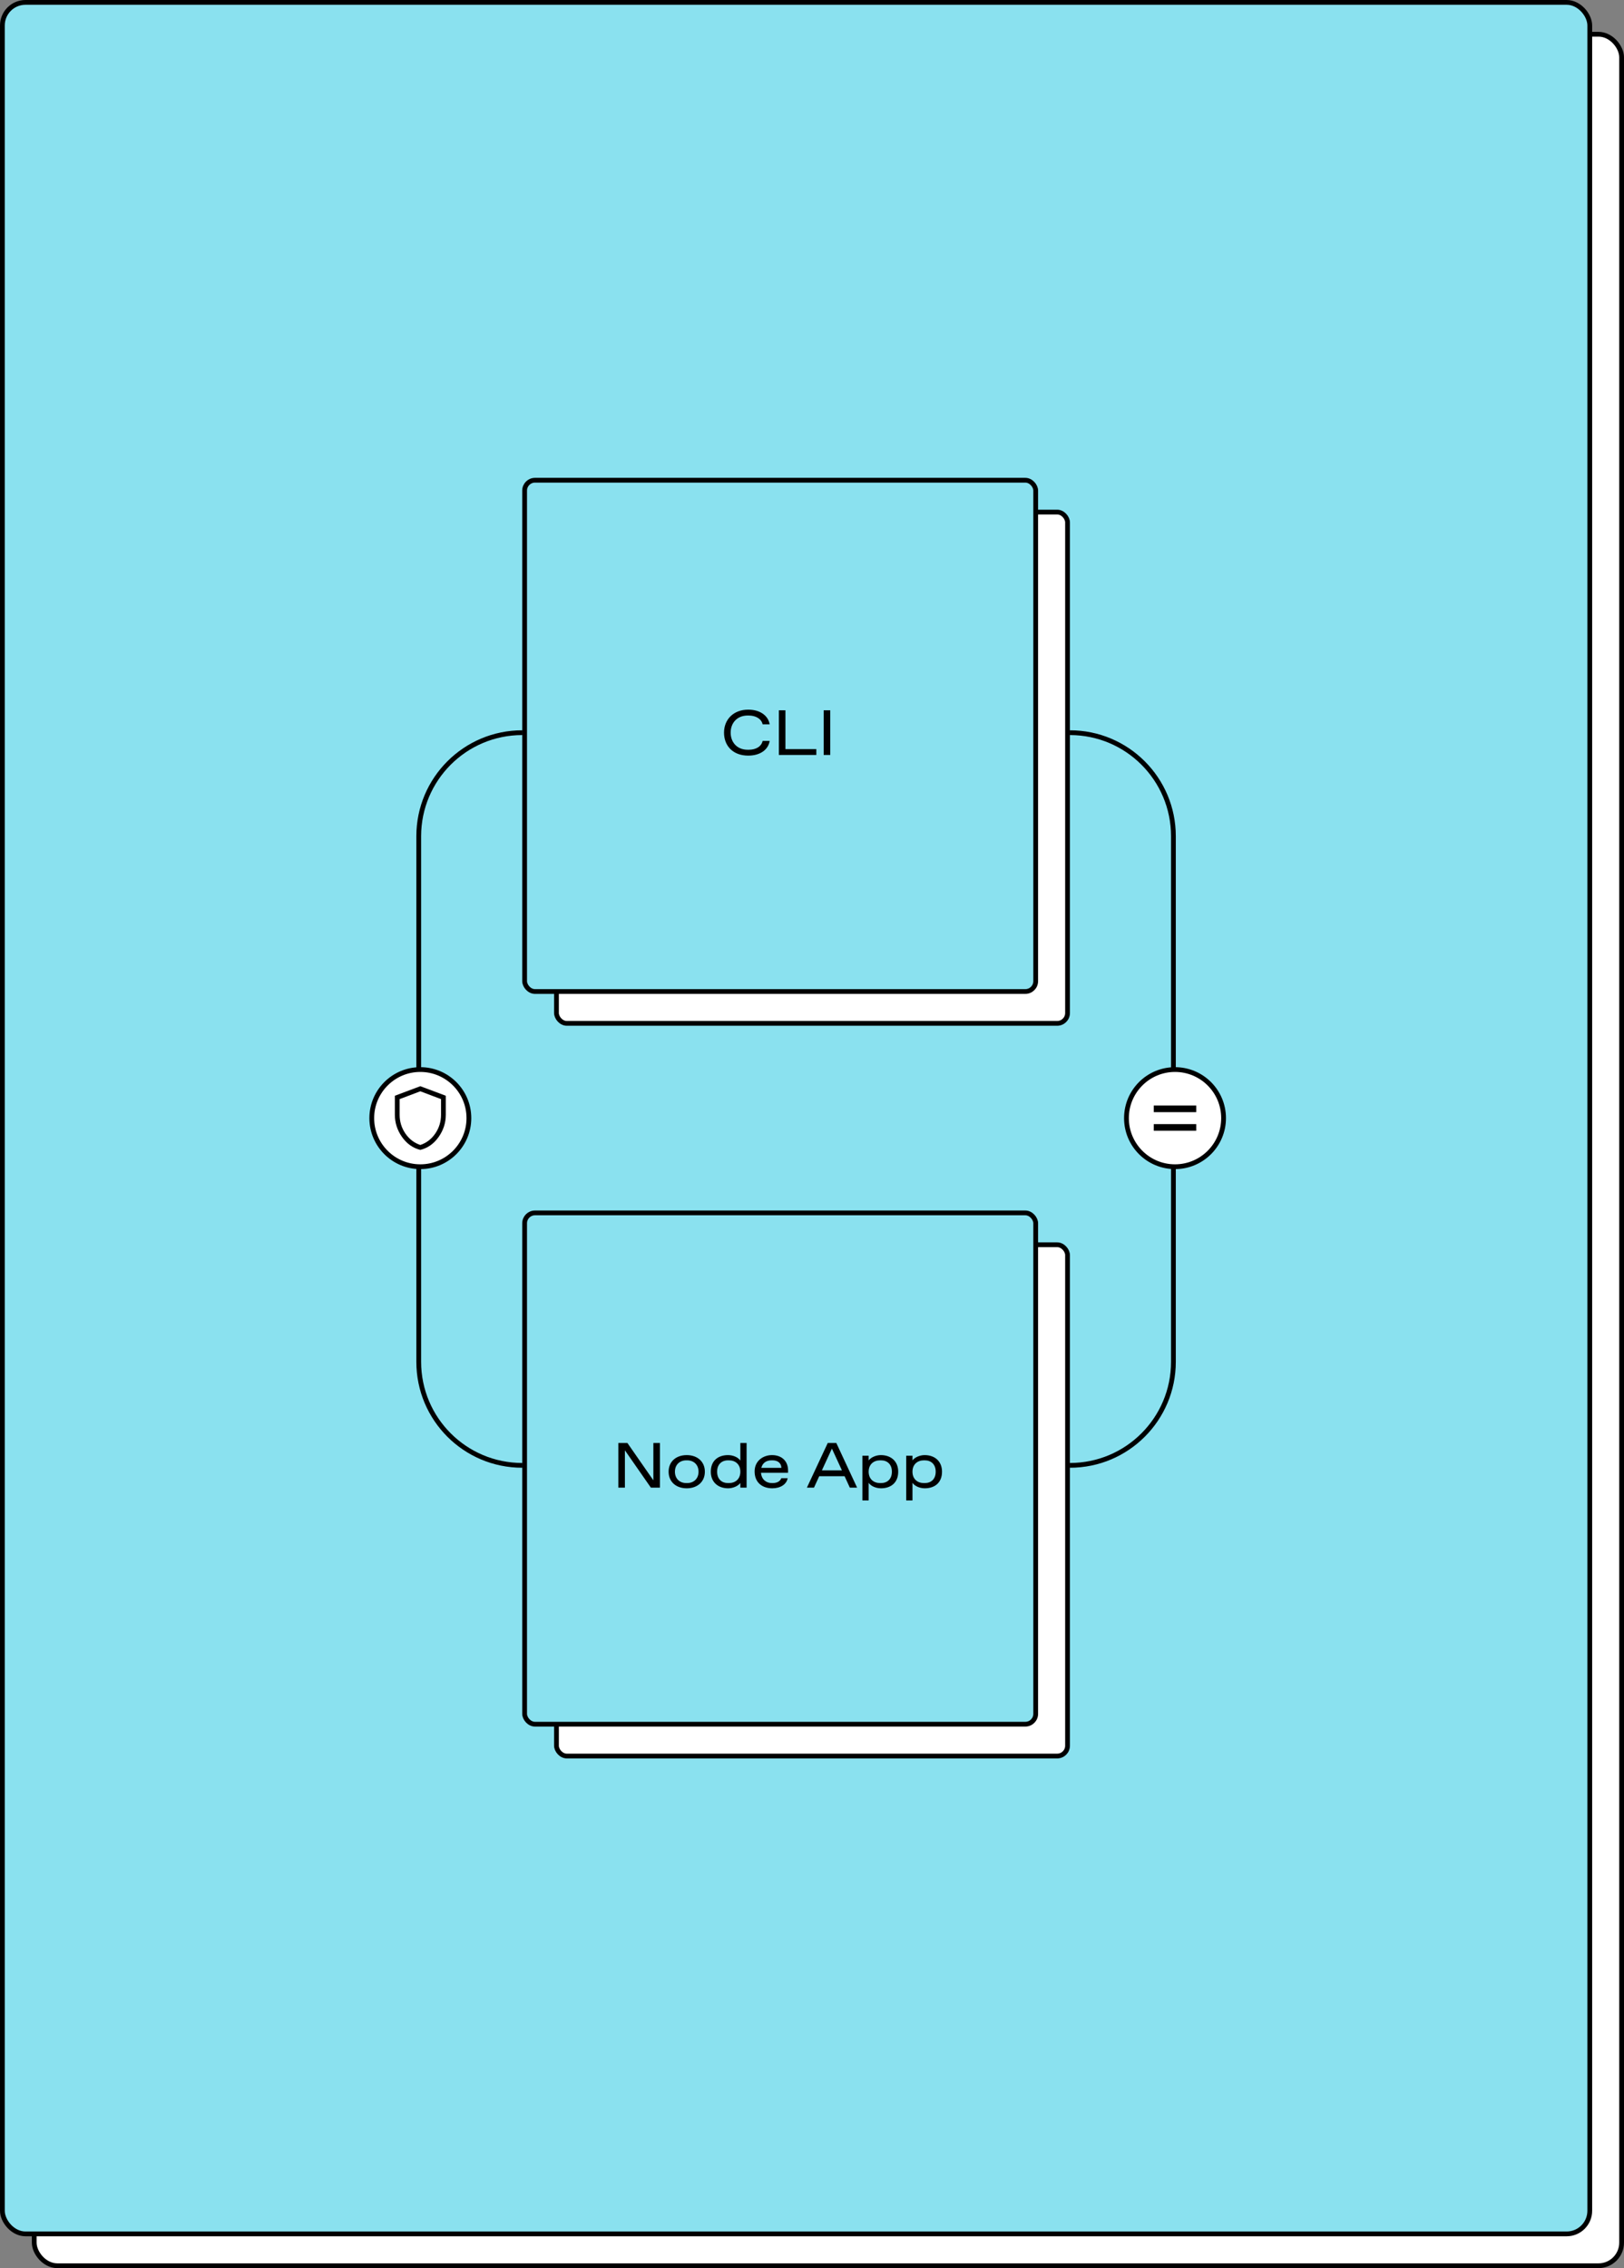 <svg xmlns="http://www.w3.org/2000/svg" width="510" height="712" fill="none"><rect width="100%" height="100%" fill="#808080" stroke="none"/><rect width="498.5" height="700.5" x="10.75" y="10.75" fill="#fff" stroke="#000" stroke-width="1.5" rx="7.25"/><rect width="498.5" height="700.5" x=".75" y=".75" fill="#8AE1EF" stroke="#000" stroke-width="1.5" rx="7.25"/><rect width="160.5" height="160.5" x="174.75" y="160.75" fill="#fff" stroke="#000" stroke-width="1.5" rx="3.25"/><path fill="#000" d="M244.966 247.2c-4.749 0-7.595-3.026-7.595-7.214 0-4.108 2.946-7.214 7.595-7.214 4.008 0 6.353 2.124 6.734 4.609h-2.205c-.401-1.784-2.204-2.766-4.368-2.766h-.321c-3.367 0-5.351 2.365-5.351 5.371 0 3.006 1.984 5.371 5.351 5.371h.321c2.164 0 3.947-.922 4.368-2.766h2.205c-.421 2.706-2.906 4.609-6.734 4.609Zm21.392-.2h-11.764v-14.028h2.065v12.184h9.699V247Zm4.372 0h-2.064v-14.028h2.064V247Z"/><rect width="160.5" height="160.5" x="174.75" y="390.75" fill="#fff" stroke="#000" stroke-width="1.5" rx="3.25"/><path fill="#000" d="M244.966 477.2c-4.749 0-7.595-3.026-7.595-7.214 0-4.108 2.946-7.214 7.595-7.214 4.008 0 6.353 2.124 6.734 4.609h-2.205c-.401-1.784-2.204-2.766-4.368-2.766h-.321c-3.367 0-5.351 2.365-5.351 5.371 0 3.006 1.984 5.371 5.351 5.371h.321c2.164 0 3.947-.922 4.368-2.766h2.205c-.421 2.706-2.906 4.609-6.734 4.609Zm21.392-.2h-11.764v-14.028h2.065v12.184h9.699V477Zm4.372 0h-2.064v-14.028h2.064V477Z"/><rect width="160.5" height="160.5" x="164.75" y="150.75" fill="#8AE1EF" stroke="#000" stroke-width="1.5" rx="3.25"/><path fill="#000" d="M234.966 237.2c-4.749 0-7.595-3.026-7.595-7.214 0-4.108 2.946-7.214 7.595-7.214 4.008 0 6.353 2.124 6.734 4.609h-2.205c-.401-1.784-2.204-2.766-4.368-2.766h-.321c-3.367 0-5.351 2.365-5.351 5.371 0 3.006 1.984 5.371 5.351 5.371h.321c2.164 0 3.947-.922 4.368-2.766h2.205c-.421 2.706-2.906 4.609-6.734 4.609Zm21.392-.2h-11.764v-14.028h2.065v12.184h9.699V237Zm4.372 0h-2.064v-14.028h2.064V237Z"/><path stroke="#000" stroke-width="1.5" d="M164 230c-17.949 0-32.5 14.551-32.5 32.5v165c0 17.949 14.551 32.5 32.5 32.5M336 460c17.949 0 32.5-14.551 32.5-32.5v-165c0-17.949-14.551-32.5-32.5-32.5"/><rect width="160.5" height="160.5" x="164.75" y="380.75" fill="#8AE1EF" stroke="#000" stroke-width="1.5" rx="3.25"/><path fill="#000" d="M205.183 464.695v-11.723h2.064V467h-2.845l-8.157-11.723V467h-2.064v-14.028h2.846l8.156 11.723Zm10.479 2.505c-3.367 0-5.692-2.044-5.692-5.21s2.325-5.21 5.692-5.21c3.346 0 5.691 2.044 5.691 5.21s-2.345 5.21-5.691 5.21Zm-.141-1.643h.281c2.024 0 3.567-1.343 3.567-3.567s-1.543-3.567-3.567-3.567h-.281c-2.044 0-3.567 1.343-3.567 3.567s1.523 3.567 3.567 3.567Zm13.15 1.643c-3.207 0-5.451-1.964-5.451-5.21 0-3.427 2.264-5.21 5.411-5.21 1.703 0 3.226.761 3.867 1.723v-5.531h1.964V467h-1.964v-1.463c-.781 1.022-2.384 1.663-3.827 1.663Zm-.04-1.643h.28c2.024 0 3.587-1.262 3.587-3.567s-1.563-3.567-3.587-3.567h-.28c-2.004 0-3.427 1.262-3.427 3.567s1.423 3.567 3.427 3.567Zm18.848-3.988v.762h-8.497c.18 2.184 1.723 3.226 3.386 3.226h.281c1.383 0 2.365-.561 2.705-1.523h2.004c-.36 1.964-2.304 3.166-4.829 3.166-3.126 0-5.551-1.783-5.551-5.29 0-3.387 2.745-5.13 5.451-5.13 3.166 0 5.05 1.964 5.05 4.789Zm-8.397-.781h6.313c-.101-1.724-1.363-2.365-2.826-2.365h-.281c-1.743 0-2.845.902-3.206 2.365ZM269.168 467h-2.285l-1.643-3.587h-7.976L255.621 467h-2.225l6.553-14.028h2.686L269.168 467Zm-7.916-12.264-3.146 6.833h6.292l-3.146-6.833Zm11.542 16.272h-1.964V456.98h1.964v1.463c.781-1.022 2.384-1.663 3.827-1.663 3.207 0 5.451 1.964 5.451 5.21 0 3.427-2.264 5.21-5.411 5.21-1.703 0-3.226-.761-3.867-1.723v5.531Zm3.587-5.451h.28c2.004 0 3.427-1.262 3.427-3.567s-1.423-3.567-3.427-3.567h-.28c-2.024 0-3.587 1.262-3.587 3.567s1.563 3.567 3.587 3.567Zm10.171 5.451h-1.964V456.98h1.964v1.463c.781-1.022 2.384-1.663 3.827-1.663 3.207 0 5.451 1.964 5.451 5.21 0 3.427-2.264 5.21-5.411 5.21-1.703 0-3.226-.761-3.867-1.723v5.531Zm3.587-5.451h.28c2.004 0 3.427-1.262 3.427-3.567s-1.423-3.567-3.427-3.567h-.28c-2.024 0-3.587 1.262-3.587 3.567s1.563 3.567 3.587 3.567Z"/><circle cx="132" cy="351" r="15.25" fill="#fff" stroke="#000" stroke-width="1.5"/><path fill="#000" d="M132 360.975c-2.333-.583-4.25-1.937-5.75-4.062s-2.25-4.455-2.25-6.988v-5.95l8-3 8 3v5.95c0 2.533-.75 4.863-2.25 6.988s-3.417 3.479-5.75 4.062Zm0-1.55c1.917-.633 3.479-1.829 4.688-3.587 1.208-1.759 1.812-3.73 1.812-5.913v-4.9l-6.5-2.45-6.5 2.45v4.9c0 2.183.604 4.154 1.813 5.913 1.208 1.758 2.77 2.954 4.687 3.587Z"/><circle cx="369" cy="351" r="15.25" fill="#fff" stroke="#000" stroke-width="1.5"/><path fill="#000" d="M362.333 354.958v-2.083h13.334v2.083h-13.334Zm0-5.833v-2.083h13.334v2.083h-13.334Z"/></svg>